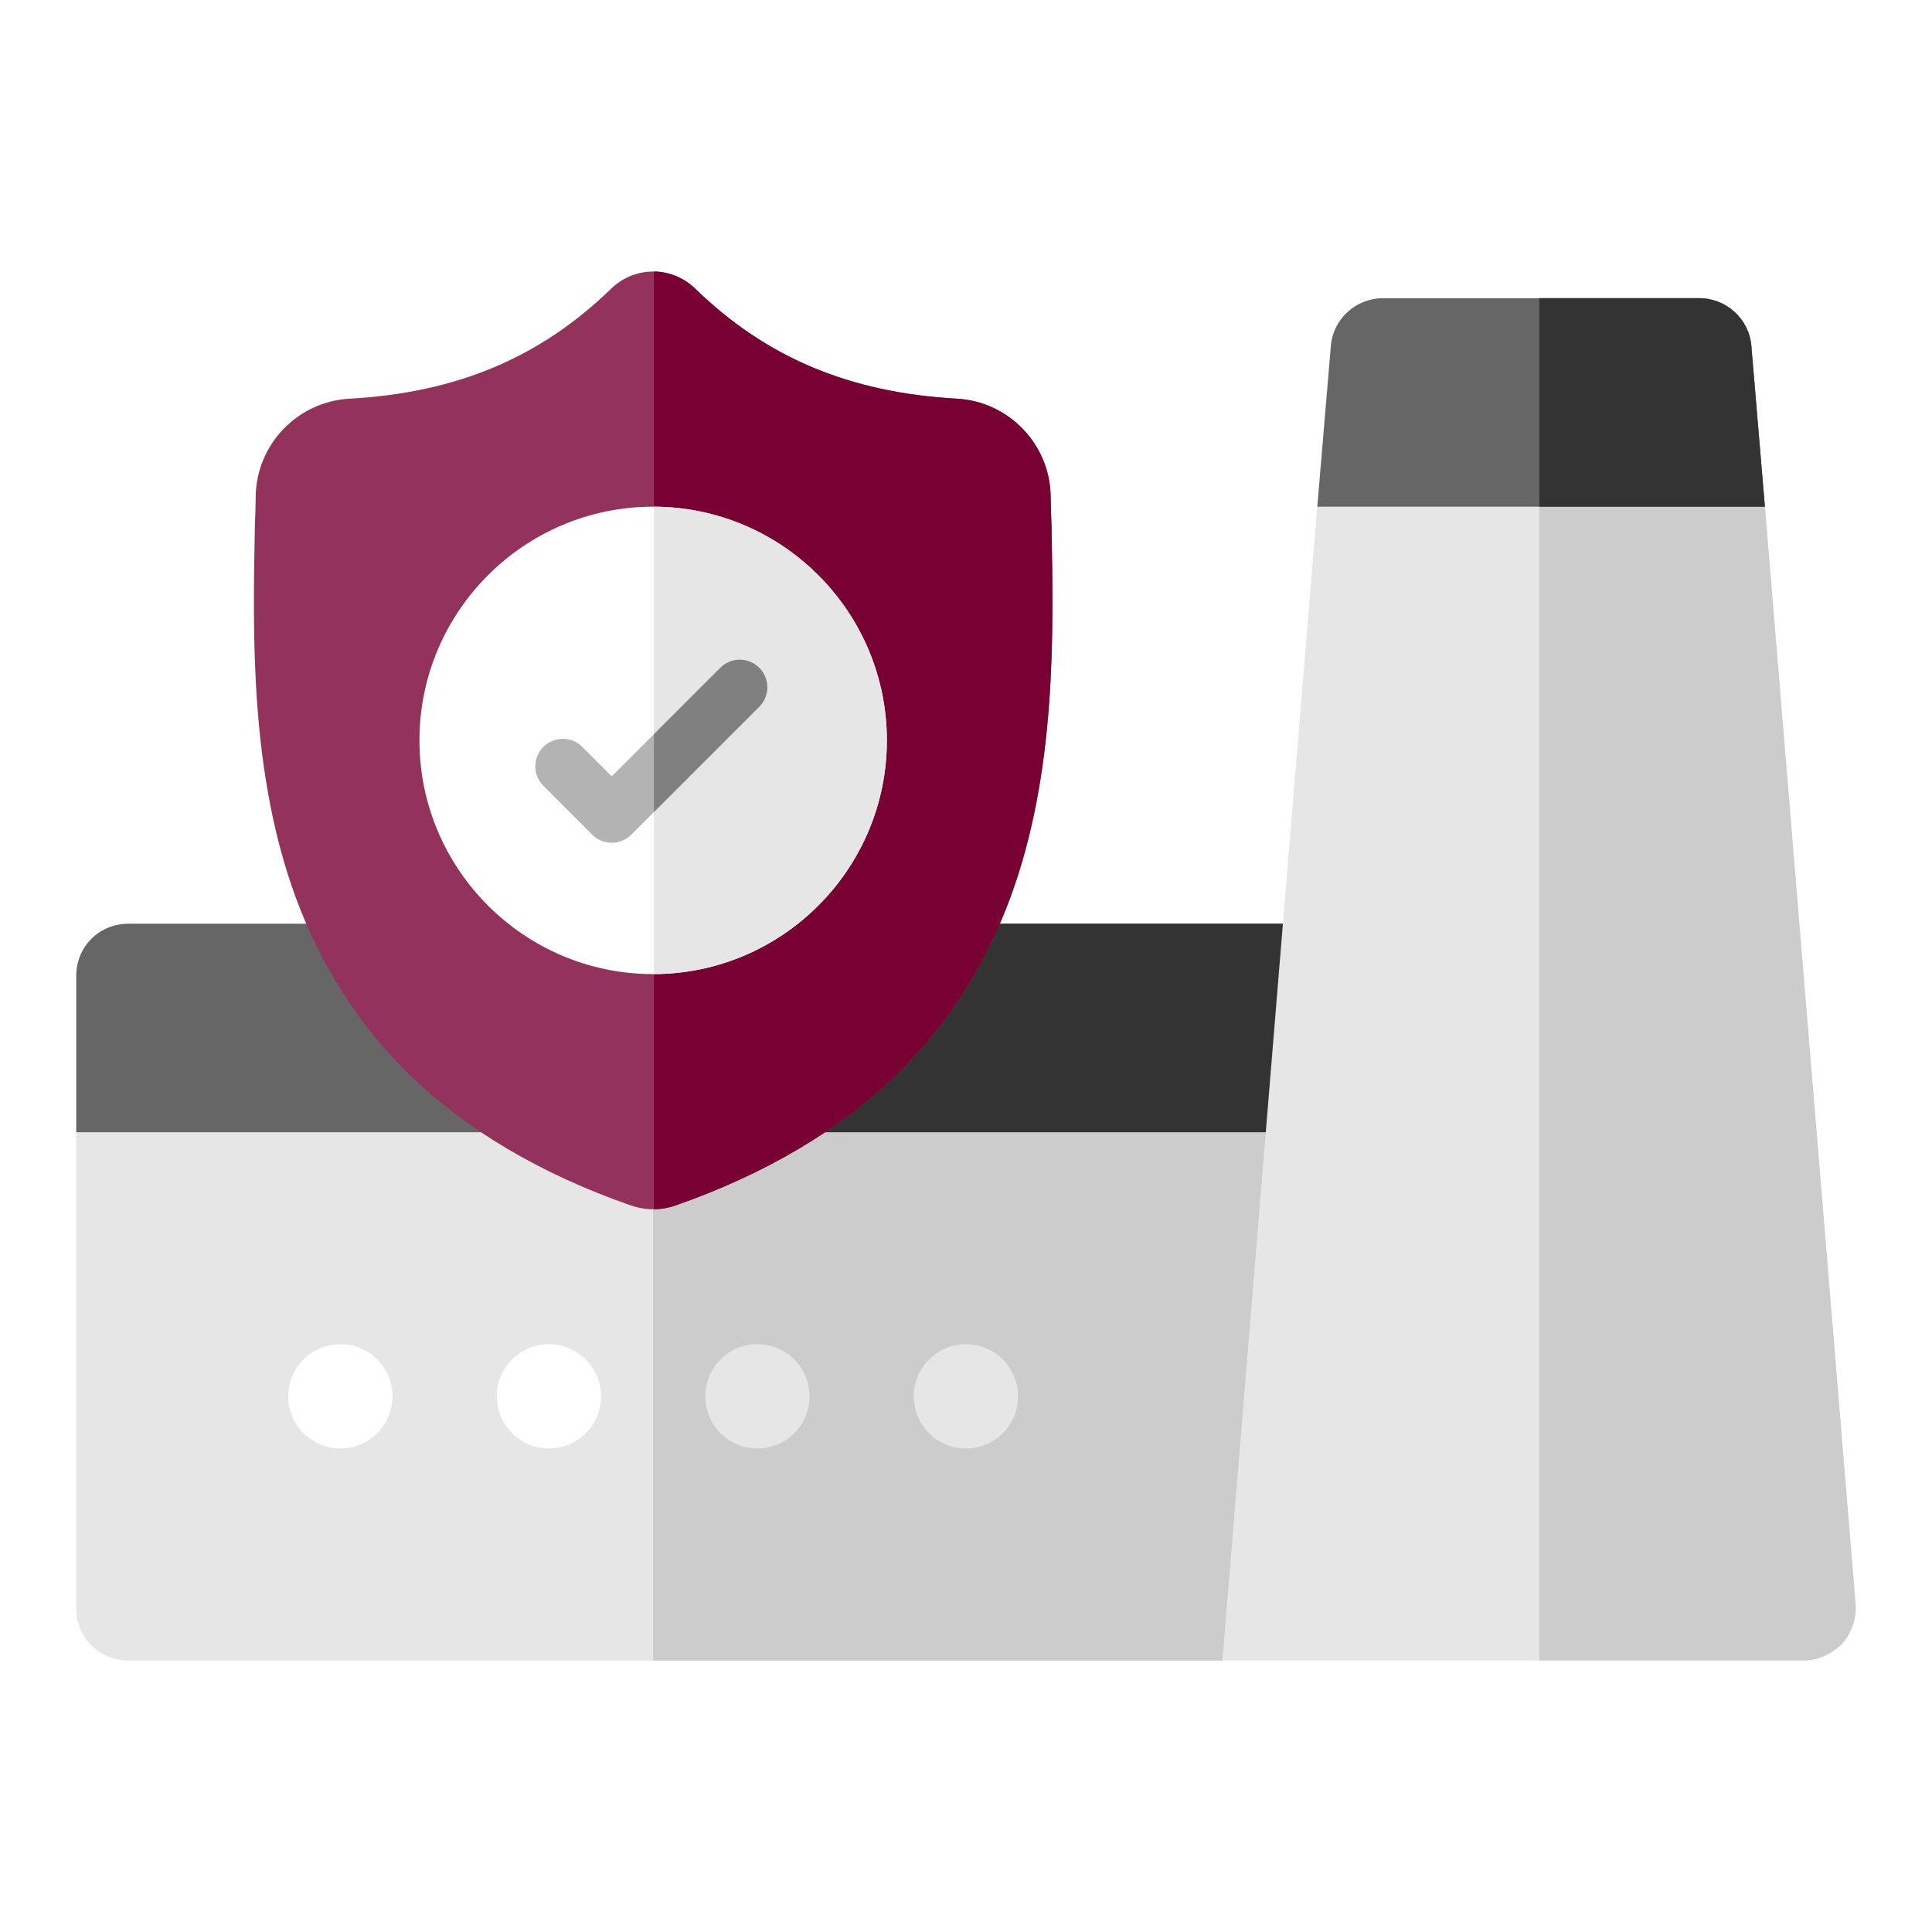 <?xml version="1.0" encoding="utf-8"?>
<!-- Generator: Adobe Illustrator 23.0.1, SVG Export Plug-In . SVG Version: 6.00 Build 0)  -->
<svg version="1.1" id="manufacturing" xmlns="http://www.w3.org/2000/svg" xmlns:xlink="http://www.w3.org/1999/xlink" x="0px"
	 y="0px" viewBox="0 0 76 76" style="enable-background:new 0 0 76 76;" xml:space="preserve">
<style type="text/css">
	.st0{fill:#E6E6E6;}
	.st1{fill:#CCCCCC;}
	.st2{fill:#666666;}
	.st3{fill:#333333;}
	.st4{fill:#FFFFFF;}
	.st5{clip-path:url(#SVGID_2_);fill:#93335B;}
	.st6{clip-path:url(#SVGID_2_);fill:#780032;}
	.st7{fill:#B3B3B3;}
	.st8{fill:#808080;}
</style>
<g>
	<path d="M59.503,19.068c0.083,0,0.163-0.033,0.246-0.043l-0.43,0.004C59.382,19.034,59.44,19.068,59.503,19.068z"/>
	<g>
		<path class="st0" d="M52.721,44.539L48.087,65.319H5.051C3.902,65.319,3,64.416,3,63.268V44.539l4.238-4.101h41.013
			L52.721,44.539z"/>
		<polygon class="st1" points="48.251,40.438 52.721,44.539 48.087,65.319 25.694,65.319 25.694,40.438 		"/>
		<path class="st2" d="M54.566,36.337l-1.845,8.203H3v-6.152c0-1.149,0.902-2.051,2.051-2.051H54.566z"/>
		<polygon class="st3" points="54.566,36.337 52.721,44.539 25.694,44.539 25.694,36.337 		"/>
		<path class="st0" d="M72.995,63.104c0.041,0.574-0.164,1.149-0.533,1.558c-0.41,0.41-0.943,0.656-1.518,0.656
			H48.087l2.379-28.982l1.354-16.405l8.654-4.101l0.082,0.041l8.872,4.06L72.995,63.104z"/>
		<g>
			<circle class="st4" cx="13.39" cy="54.929" r="2.051"/>
			<circle class="st4" cx="21.592" cy="54.929" r="2.051"/>
		</g>
		<g>
			<circle class="st0" cx="29.795" cy="54.929" r="2.051"/>
			<circle class="st0" cx="37.997" cy="54.929" r="2.051"/>
		</g>
		<path class="st1" d="M72.995,63.104c0.041,0.574-0.164,1.149-0.533,1.558c-0.41,0.41-0.943,0.656-1.518,0.656
			H60.554V15.871l8.872,4.06L72.995,63.104z"/>
		<path class="st2" d="M69.427,19.932H51.819l0.533-6.316c0.082-1.066,0.984-1.886,2.051-1.886h12.441
			c1.066,0,1.968,0.82,2.051,1.886L69.427,19.932z"/>
		<path class="st3" d="M69.427,19.932h-8.872v-8.203h6.289c1.066,0,1.968,0.82,2.051,1.886L69.427,19.932z"/>
		<g>
			<g>
				<defs>
					<rect id="SVGID_1_" x="9.92" y="10.681" width="31.547" height="36.889"/>
				</defs>
				<clipPath id="SVGID_2_">
					<use xlink:href="#SVGID_1_"  style="overflow:visible;"/>
				</clipPath>
				<path class="st5" d="M39.741,35.315c-0.992,2.687-2.491,5.024-4.457,6.944c-2.238,2.186-5.169,3.922-8.711,5.161
					c-0.116,0.041-0.237,0.074-0.359,0.098c-0.161,0.032-0.325,0.049-0.487,0.051h-0.032
					c-0.173,0-0.347-0.018-0.519-0.051c-0.122-0.024-0.241-0.058-0.357-0.097c-3.547-1.237-6.481-2.973-8.722-5.158
					c-1.967-1.92-3.466-4.255-4.457-6.942c-1.8-4.886-1.698-10.268-1.615-14.593l0.001-0.066
					c0.017-0.357,0.027-0.732,0.033-1.147c0.03-2.034,1.647-3.717,3.681-3.83
					c4.241-0.237,7.522-1.62,10.326-4.353l0.025-0.022c0.465-0.427,1.052-0.636,1.635-0.628
					c0.563,0.007,1.123,0.216,1.572,0.628l0.024,0.022c2.804,2.733,6.085,4.116,10.326,4.353
					c2.034,0.114,3.651,1.796,3.681,3.83c0.006,0.417,0.017,0.792,0.033,1.147l0.001,0.028
					C41.446,25.022,41.548,30.415,39.741,35.315L39.741,35.315z M39.741,35.315"/>
				<path class="st6" d="M39.741,35.315c-0.992,2.687-2.491,5.024-4.457,6.944c-2.238,2.186-5.169,3.922-8.711,5.161
					c-0.116,0.041-0.237,0.074-0.359,0.098c-0.161,0.032-0.325,0.049-0.487,0.051V10.681
					c0.563,0.007,1.123,0.216,1.572,0.628l0.024,0.022c2.804,2.733,6.085,4.116,10.326,4.353
					c2.034,0.114,3.651,1.796,3.681,3.83c0.006,0.417,0.017,0.792,0.033,1.147l0.001,0.028
					C41.446,25.022,41.548,30.415,39.741,35.315L39.741,35.315z M39.741,35.315"/>
			</g>
			<path class="st4" d="M34.887,29.125c0,5.058-4.107,9.176-9.161,9.194h-0.032c-5.069,0-9.194-4.124-9.194-9.194
				c0-5.069,4.125-9.193,9.194-9.193h0.032C30.78,19.95,34.887,24.067,34.887,29.125L34.887,29.125z M34.887,29.125"/>
			<path class="st0" d="M34.887,29.125c0,5.058-4.107,9.176-9.161,9.194v-18.387
				C30.78,19.95,34.887,24.067,34.887,29.125L34.887,29.125z M34.887,29.125"/>
			<path class="st7" d="M29.866,27.801l-4.141,4.141l-0.895,0.894c-0.211,0.211-0.488,0.317-0.765,0.317
				c-0.277,0-0.554-0.105-0.766-0.317l-1.924-1.924c-0.423-0.423-0.423-1.108,0-1.531
				c0.422-0.423,1.108-0.423,1.531,0l1.159,1.159l4.27-4.27c0.423-0.423,1.108-0.423,1.531,0
				C30.289,26.694,30.289,27.379,29.866,27.801L29.866,27.801z M29.866,27.801"/>
			<path class="st8" d="M29.866,27.801l-4.141,4.141v-3.062l2.61-2.61c0.423-0.423,1.108-0.423,1.531,0
				C30.289,26.694,30.289,27.379,29.866,27.801L29.866,27.801z M29.866,27.801"/>
		</g>
	</g>
</g>
</svg>
